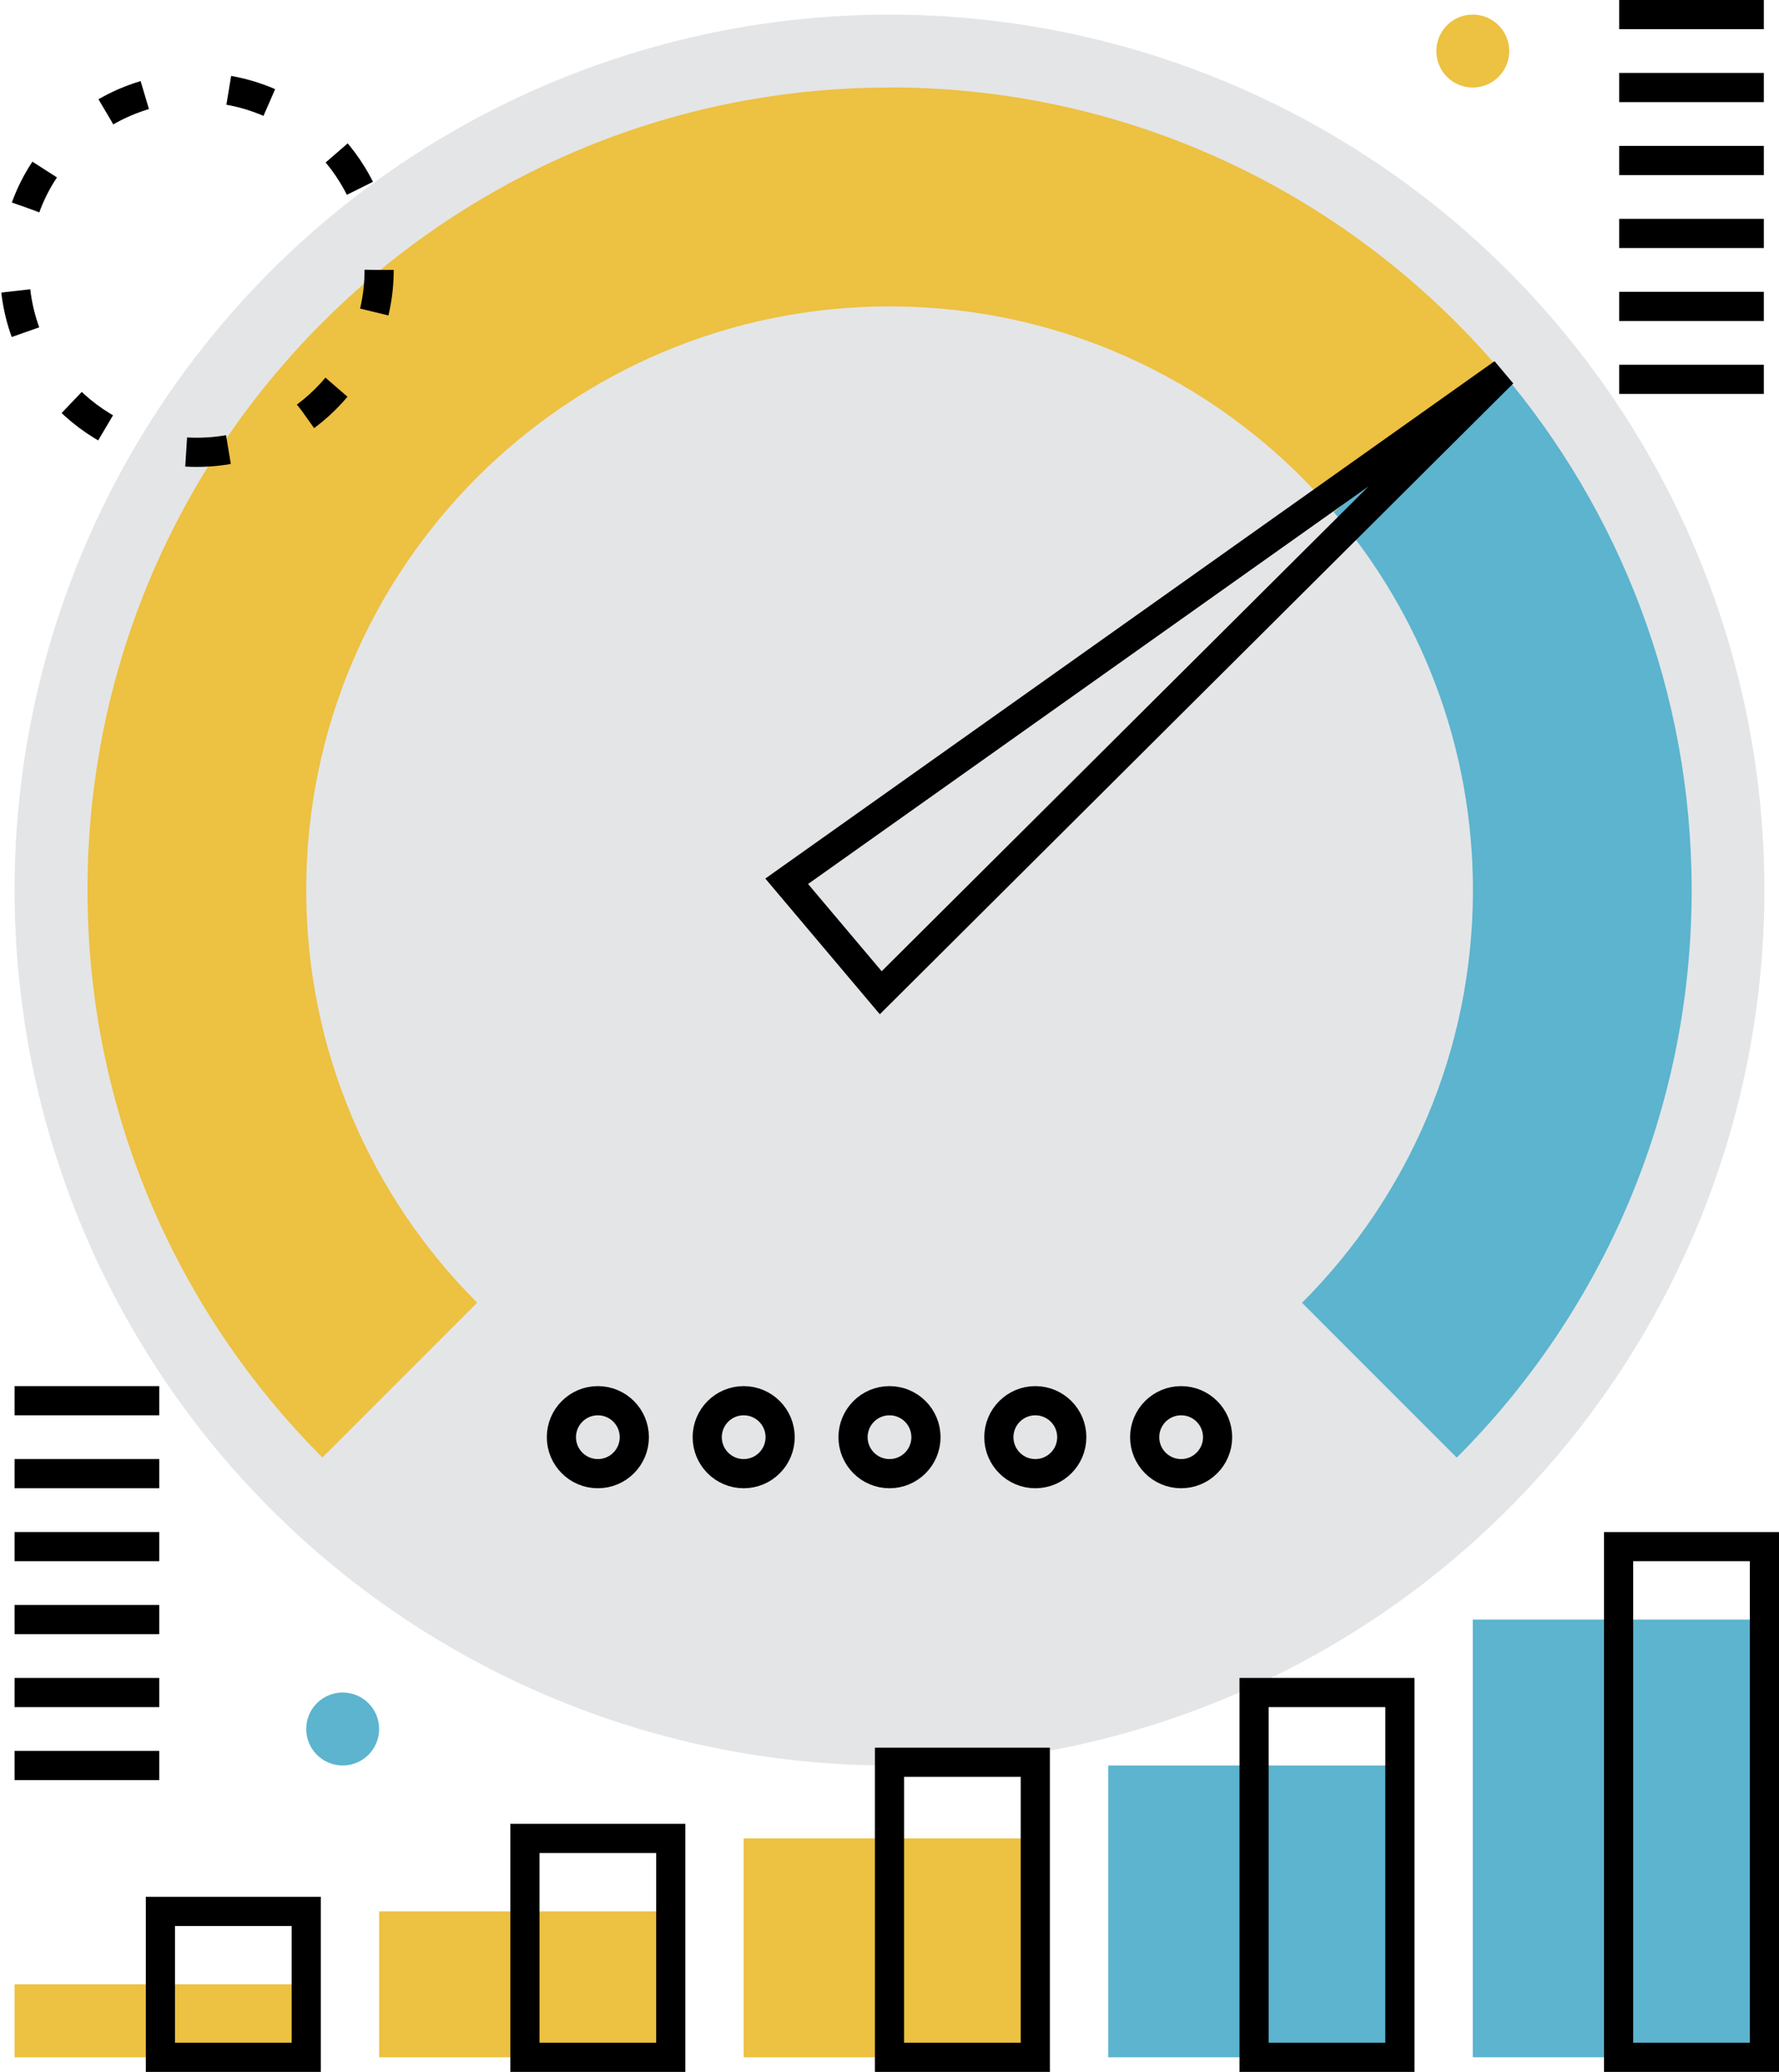 <?xml version="1.0" encoding="UTF-8"?><svg id="icons" xmlns="http://www.w3.org/2000/svg" viewBox="0 0 122 142"><defs><style>.cls-1{fill:#e4e5e7;}.cls-1,.cls-2,.cls-3{stroke-width:0px;}.cls-4,.cls-5{fill:none;stroke:#000;stroke-miterlimit:10;stroke-width:2px;}.cls-2{fill:#edc141;}.cls-3{fill:#5cb4ce;}.cls-5{stroke-dasharray:0 0 2.91 5.82;}</style></defs><g id="dashboard_speed"><g id="dashboard_speed-2"><circle class="cls-1" cx="61" cy="61" r="60"/><path class="cls-2" d="M61,6C30.62,6,6,30.62,6,61c0,15.19,6.16,28.94,16.11,38.89l10.61-10.61c-7.24-7.24-11.72-17.24-11.72-28.28,0-22.09,17.91-40,40-40,12.2,0,23.13,5.47,30.46,14.09l11.42-9.72c-10.09-11.85-25.1-19.38-41.89-19.38Z"/><path class="cls-3" d="M102.89,25.38l-11.42,9.72c5.94,6.98,9.54,16.02,9.54,25.91,0,11.04-4.48,21.04-11.72,28.28l10.61,10.61c9.95-9.95,16.11-23.7,16.11-38.89,0-13.59-4.94-26.03-13.11-35.62Z"/><polygon class="cls-4" points="60.4 68.04 53.95 60.4 103.07 25.57 60.4 68.04"/><rect class="cls-2" x="1" y="136" width="20" height="5"/><rect class="cls-2" x="26" y="131" width="20" height="10"/><rect class="cls-2" x="51" y="126" width="20" height="15"/><rect class="cls-3" x="76" y="121" width="20" height="20"/><rect class="cls-3" x="101" y="111" width="20" height="30"/><rect class="cls-4" x="11" y="131" width="10" height="10"/><rect class="cls-4" x="36" y="126" width="10" height="15"/><rect class="cls-4" x="61" y="120.78" width="10" height="20.22"/><rect class="cls-4" x="86" y="116" width="10" height="25"/><rect class="cls-4" x="111" y="106" width="10" height="35"/><line class="cls-4" x1="1" y1="121" x2="10.92" y2="121"/><line class="cls-4" x1="1" y1="116" x2="10.92" y2="116"/><line class="cls-4" x1="1" y1="111" x2="10.92" y2="111"/><line class="cls-4" x1="1" y1="106" x2="10.92" y2="106"/><line class="cls-4" x1="1" y1="101" x2="10.92" y2="101"/><line class="cls-4" x1="1" y1="96" x2="10.92" y2="96"/><line class="cls-4" x1="111.04" y1="26" x2="120.96" y2="26"/><line class="cls-4" x1="111.04" y1="21" x2="120.96" y2="21"/><line class="cls-4" x1="111.04" y1="16" x2="120.96" y2="16"/><line class="cls-4" x1="111.04" y1="11" x2="120.96" y2="11"/><line class="cls-4" x1="111.04" y1="6" x2="120.96" y2="6"/><line class="cls-4" x1="111.04" y1="1" x2="120.96" y2="1"/><circle class="cls-5" cx="13.5" cy="18.5" r="12.5"/><circle class="cls-3" cx="23.5" cy="118.5" r="2.5"/><circle class="cls-2" cx="101" cy="3.5" r="2.5"/><circle class="cls-4" cx="61" cy="98.5" r="2.5"/><circle class="cls-4" cx="51" cy="98.5" r="2.5"/><circle class="cls-4" cx="71" cy="98.5" r="2.5"/><circle class="cls-4" cx="81" cy="98.5" r="2.5"/><circle class="cls-4" cx="41" cy="98.5" r="2.5"/></g></g></svg>